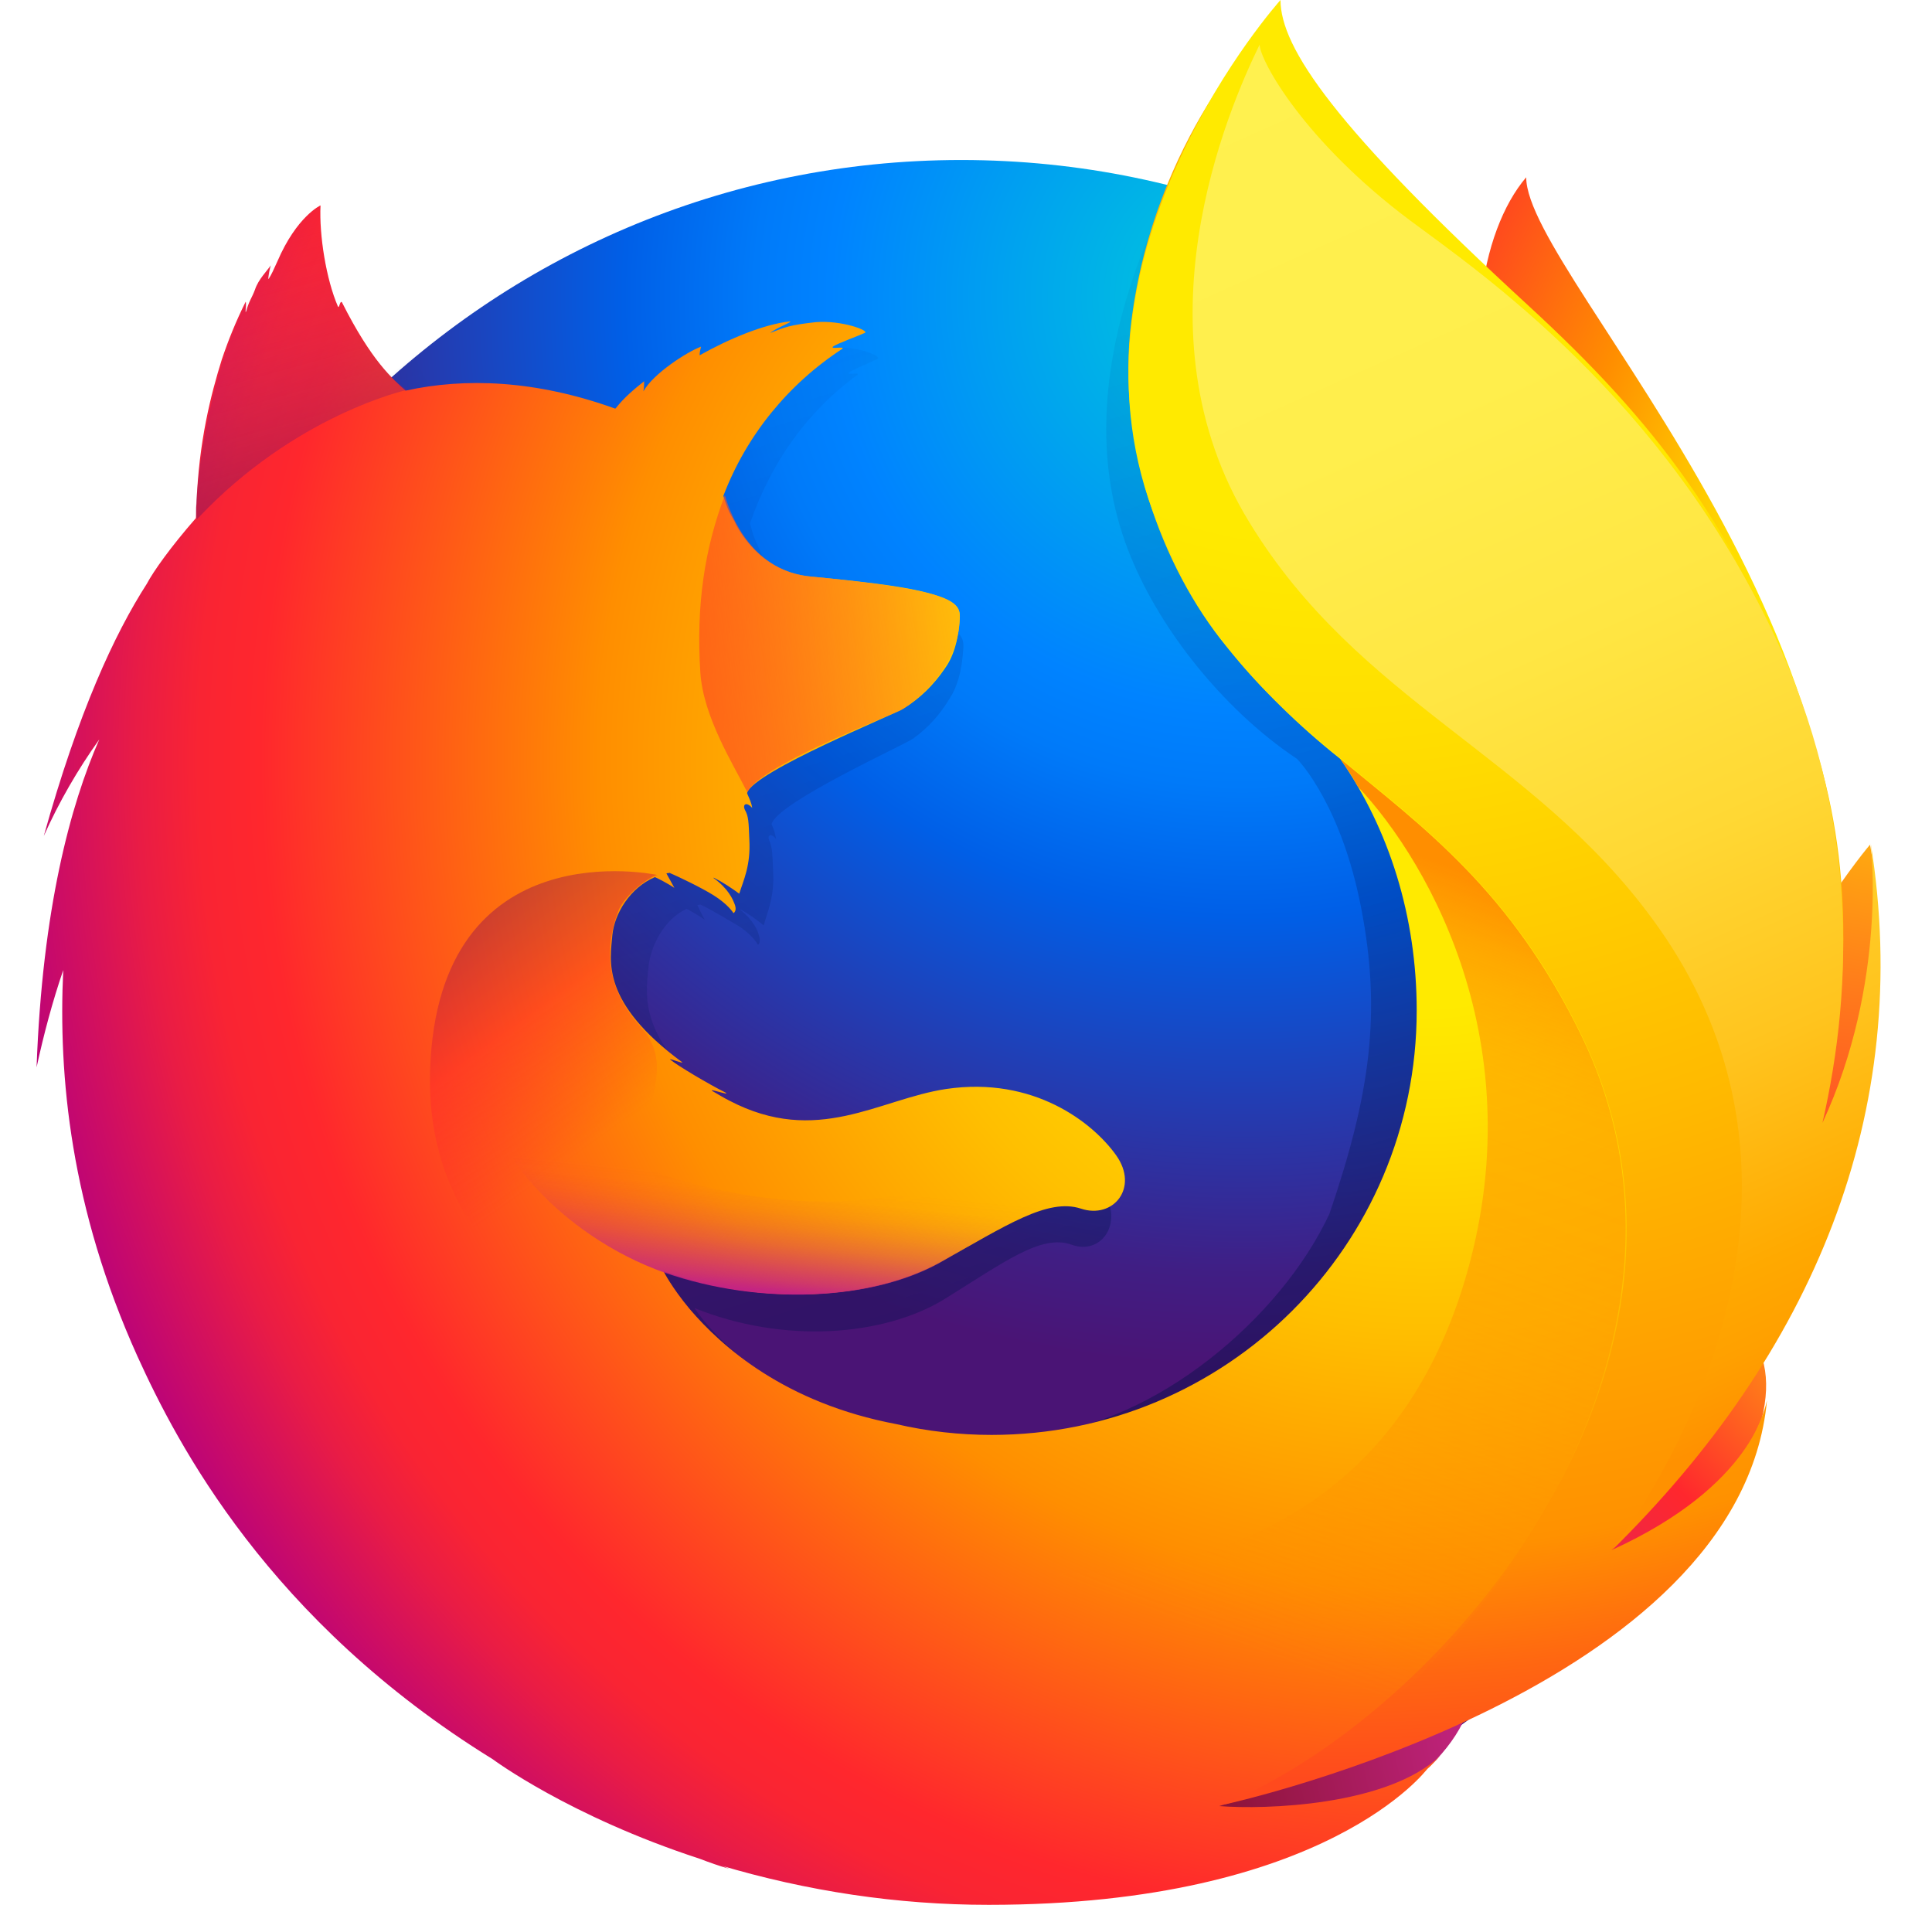 <svg width="71" height="70" viewBox="0 0 71 70" fill="none" xmlns="http://www.w3.org/2000/svg">
<path d="M56.087 6.515C54.392 8.502 53.598 12.951 55.319 17.48C57.041 22.009 59.689 21.029 61.331 25.637C63.503 31.729 62.497 39.913 62.497 39.913C62.497 39.913 65.119 47.487 66.946 39.436C70.999 24.313 56.087 10.249 56.087 6.515Z" fill="url(#paint0_radial_2218_2017)"/>
<path d="M35.323 69.312C52.777 69.312 66.893 55.116 66.893 37.583C66.893 20.049 52.75 5.88 35.323 5.88C17.896 5.88 3.779 20.076 3.779 37.583C3.753 55.116 17.896 69.312 35.323 69.312Z" fill="url(#paint1_radial_2218_2017)"/>
<path d="M58.975 57.155C58.287 57.632 57.572 58.055 56.83 58.453C57.81 56.996 58.737 55.513 59.558 53.977C60.22 53.235 60.856 52.52 61.359 51.725C61.597 51.328 61.889 50.878 62.18 50.322C63.955 47.117 65.915 41.952 65.967 36.655V36.258C65.967 34.934 65.835 33.583 65.57 32.285C65.597 32.391 65.597 32.497 65.623 32.603C65.597 32.524 65.597 32.444 65.57 32.365C65.597 32.497 65.623 32.656 65.65 32.789C66.02 35.861 65.756 38.854 64.458 41.078C64.431 41.105 64.405 41.131 64.405 41.184C65.067 37.821 65.305 34.113 64.564 30.405C64.564 30.405 64.272 28.604 62.048 23.122C60.776 19.97 58.499 17.374 56.512 15.494C54.764 13.322 53.149 11.865 52.275 10.938C50.447 9.005 49.679 7.548 49.361 6.621C49.096 6.489 45.574 3.072 45.309 2.94C43.773 5.324 38.979 12.739 41.257 19.652C42.29 22.804 44.912 26.061 47.666 27.889C47.799 28.021 49.308 29.663 50.023 33.371C50.765 37.212 50.368 40.178 48.858 44.601C47.057 48.468 42.449 52.308 38.132 52.705C28.915 53.553 25.525 48.071 25.525 48.071C28.809 49.395 32.464 49.103 34.689 47.753C36.913 46.375 38.264 45.343 39.376 45.74C40.462 46.137 41.31 44.972 40.542 43.753C39.324 41.873 37.099 40.919 34.901 41.29C32.676 41.661 30.61 43.436 27.697 41.714C27.511 41.608 27.326 41.476 27.14 41.343C26.955 41.211 27.776 41.529 27.564 41.396C27.008 41.078 25.975 40.416 25.737 40.178C25.684 40.125 26.187 40.337 26.134 40.284C23.406 38.033 23.75 36.496 23.83 35.543C23.909 34.775 24.386 33.795 25.233 33.398C25.631 33.61 25.895 33.795 25.895 33.795C25.895 33.795 25.71 33.451 25.631 33.265C25.657 33.239 25.684 33.265 25.737 33.239C26.081 33.398 26.796 33.822 27.193 34.06C27.697 34.404 27.855 34.722 27.855 34.722C27.855 34.722 27.988 34.643 27.882 34.351C27.855 34.219 27.697 33.822 27.193 33.424H27.22C27.511 33.583 27.802 33.795 28.067 34.007C28.2 33.504 28.465 32.974 28.412 32.02C28.385 31.358 28.385 31.173 28.279 30.908C28.173 30.696 28.332 30.59 28.518 30.829C28.491 30.643 28.438 30.458 28.359 30.299V30.273C28.597 29.478 33.205 27.386 33.55 27.147C34.106 26.75 34.556 26.247 34.901 25.664C35.165 25.267 35.351 24.684 35.404 23.81C35.43 23.174 35.139 22.751 30.451 22.274C29.18 22.142 28.412 21.215 27.988 20.367C27.908 20.182 27.829 20.023 27.75 19.837C27.67 19.652 27.617 19.44 27.564 19.228C28.332 17.03 29.604 15.176 31.51 13.772C31.616 13.666 31.087 13.799 31.193 13.693C31.325 13.587 32.093 13.269 32.252 13.19C32.437 13.11 31.484 12.686 30.636 12.792C29.789 12.898 29.604 13.004 29.127 13.19C29.312 13.004 29.921 12.739 29.789 12.766C28.862 12.898 27.723 13.454 26.743 14.064C26.743 13.958 26.77 13.852 26.796 13.746C26.346 13.931 25.207 14.726 24.889 15.388C24.916 15.255 24.916 15.123 24.916 14.991C24.571 15.282 24.253 15.6 23.989 15.971L23.83 16.024C21.181 14.964 18.824 14.885 16.864 15.361C16.44 14.938 16.229 15.255 15.222 13.084C15.143 12.951 15.275 13.216 15.222 13.084C15.063 12.66 15.328 13.64 15.222 13.084C13.58 14.408 11.408 15.891 10.349 16.924C10.349 16.977 11.567 16.58 10.349 16.924C9.925 17.056 9.952 17.295 9.899 19.599C9.872 19.784 9.899 19.97 9.872 20.129C9.025 21.188 8.468 22.089 8.257 22.565C7.171 24.419 5.979 27.333 4.84 31.915C5.343 30.67 5.952 29.478 6.667 28.339C5.714 30.776 4.787 34.616 4.602 40.496C4.84 39.277 5.131 38.086 5.502 36.894C5.264 41.794 6.111 46.667 7.965 51.196C8.627 52.811 9.713 55.274 11.594 57.976C17.473 64.147 25.737 67.987 34.901 67.987C44.462 67.987 53.069 63.803 58.975 57.155Z" fill="url(#paint2_linear_2218_2017)"/>
<path d="M51.877 61.631C63.451 60.28 68.589 48.362 61.994 48.123C56.061 47.938 46.394 62.266 51.877 61.631Z" fill="url(#paint3_radial_2218_2017)"/>
<path d="M62.842 45.687C70.814 41.052 68.722 31.041 68.722 31.041C68.722 31.041 65.65 34.616 63.557 40.31C61.518 45.952 58.048 48.494 62.842 45.687Z" fill="url(#paint4_radial_2218_2017)"/>
<path d="M37.549 67.563C48.672 71.112 58.207 62.346 52.327 59.432C46.977 56.81 32.278 65.895 37.549 67.563Z" fill="url(#paint5_radial_2218_2017)"/>
<path d="M63.69 49.951C63.954 49.58 64.325 48.361 64.643 47.805C66.603 44.627 66.629 42.111 66.629 42.058C67.821 36.152 67.715 33.715 66.974 29.266C66.391 25.664 63.822 20.499 61.597 18.036C59.319 15.467 60.909 16.315 58.71 14.434C56.777 12.289 54.87 10.144 53.864 9.296C46.448 3.099 46.607 1.774 46.766 1.562C46.739 1.589 46.713 1.615 46.66 1.668C46.58 1.324 46.501 1.033 46.501 1.033C46.501 1.033 42.422 5.058 41.575 11.812C41.018 16.209 42.66 20.817 45.071 23.757C46.315 25.293 47.719 26.67 49.255 27.889C51.056 30.484 52.063 33.689 52.063 37.132C52.063 45.766 45.071 52.731 36.436 52.731C35.271 52.731 34.079 52.599 32.94 52.334C28.862 51.566 26.531 49.5 25.339 48.097C24.677 47.302 24.386 46.719 24.386 46.719C28.041 48.017 32.066 47.752 34.529 46.402C36.993 45.024 38.502 44.018 39.721 44.415C40.912 44.812 41.866 43.647 41.018 42.455C40.171 41.264 37.999 39.542 34.768 40.019C32.305 40.389 30.027 42.138 26.796 40.443C26.584 40.337 26.372 40.204 26.187 40.098C25.975 39.966 26.875 40.284 26.663 40.151C26.028 39.833 24.915 39.171 24.624 38.933C24.571 38.88 25.101 39.092 25.074 39.039C22.055 36.814 22.426 35.304 22.505 34.351C22.585 33.583 23.141 32.629 24.068 32.232C24.518 32.444 24.783 32.629 24.783 32.629C24.783 32.629 24.598 32.285 24.492 32.1C24.518 32.073 24.571 32.1 24.598 32.073C24.968 32.232 25.79 32.629 26.213 32.894C26.769 33.239 26.955 33.556 26.955 33.556C26.955 33.556 27.114 33.477 26.981 33.186C26.928 33.053 26.769 32.656 26.213 32.259H26.24C26.558 32.417 26.875 32.629 27.167 32.841C27.326 32.338 27.59 31.808 27.538 30.855C27.511 30.193 27.511 30.007 27.379 29.769C27.273 29.557 27.431 29.451 27.643 29.689C27.617 29.504 27.538 29.345 27.458 29.16V29.133C27.723 28.339 32.834 26.273 33.205 26.035C33.814 25.664 34.318 25.161 34.715 24.578C35.006 24.181 35.218 23.598 35.271 22.724C35.298 22.327 35.165 22.035 33.814 21.718C32.993 21.532 31.749 21.373 29.789 21.188C28.385 21.055 27.538 20.155 27.061 19.307C26.981 19.122 26.875 18.963 26.796 18.804C26.716 18.619 26.637 18.407 26.584 18.221C27.431 15.997 28.968 14.116 30.954 12.819C31.06 12.713 30.504 12.845 30.61 12.739C30.742 12.633 31.616 12.315 31.775 12.236C31.987 12.156 30.928 11.759 29.974 11.839C29.021 11.945 28.835 12.024 28.305 12.236C28.517 12.05 29.18 11.812 29.021 11.812C28.067 11.918 26.796 12.448 25.71 13.057C25.71 12.951 25.736 12.845 25.763 12.739C25.26 12.925 24.015 13.719 23.644 14.381C23.671 14.249 23.671 14.116 23.671 14.01C23.3 14.302 22.929 14.62 22.638 14.99L22.611 15.017C19.671 13.957 17.076 13.878 14.904 14.355C14.427 13.931 13.659 13.269 12.573 11.123C12.494 10.991 12.467 11.388 12.415 11.256C11.991 10.276 11.726 8.66 11.779 7.548C11.779 7.548 10.905 7.945 10.19 9.614C10.057 9.905 9.978 10.091 9.872 10.249C9.819 10.303 9.951 9.693 9.951 9.746C9.819 9.958 9.501 10.249 9.369 10.647C9.263 10.938 9.13 11.097 9.051 11.441L9.024 11.468C9.024 11.362 9.051 11.044 9.024 11.097C8.68 11.786 8.389 12.501 8.15 13.216C7.753 14.487 7.303 16.235 7.223 18.513C7.197 18.672 7.223 18.884 7.197 19.043C6.27 20.102 5.634 21.002 5.396 21.453C4.204 23.307 2.88 26.167 1.609 30.723C2.165 29.478 2.853 28.286 3.648 27.174C2.589 29.584 1.556 33.398 1.344 39.224C1.609 38.006 1.926 36.814 2.324 35.649C2.138 39.542 2.589 44.389 5.052 49.845C6.508 53.049 9.872 59.565 18.109 64.65C18.109 64.65 20.916 66.742 25.71 68.305C26.054 68.437 26.425 68.57 26.796 68.675C26.69 68.623 26.558 68.57 26.452 68.543C29.656 69.497 32.967 70 36.331 70C48.779 70 52.46 64.994 52.46 64.994L52.433 65.021C52.619 64.862 52.778 64.676 52.937 64.517C50.977 66.371 46.474 66.504 44.806 66.371C47.666 65.524 49.547 64.809 53.202 63.431C53.625 63.273 54.075 63.087 54.526 62.875L54.658 62.796C54.738 62.743 54.844 62.716 54.923 62.663C56.697 61.816 58.393 60.783 59.929 59.538C63.61 56.598 64.405 53.738 64.828 51.858C64.775 52.043 64.59 52.467 64.458 52.731C63.504 54.744 61.412 56.016 59.134 57.075C60.22 55.645 61.227 54.162 62.153 52.626C62.895 51.884 63.107 50.719 63.69 49.951Z" fill="url(#paint6_radial_2218_2017)"/>
<path d="M59.215 56.969C60.724 55.327 62.048 53.42 63.081 51.275C65.703 45.766 69.756 36.576 66.577 27.015C64.061 19.44 60.592 15.308 56.195 11.256C49.044 4.688 47.058 1.748 47.058 0C47.058 0 38.794 9.19 42.37 18.804C45.946 28.419 53.282 28.048 58.129 38.059C63.849 49.845 53.52 62.717 44.966 66.319C45.495 66.213 63.955 62.028 64.935 51.461C64.882 51.646 64.459 54.586 59.215 56.969Z" fill="url(#paint7_radial_2218_2017)"/>
<path d="M35.272 22.724C35.298 22.089 34.98 21.691 29.816 21.188C27.697 21.003 26.876 19.043 26.638 18.195C25.896 20.155 25.578 22.221 25.737 24.711C25.843 26.353 26.956 28.101 27.459 29.107C27.459 29.107 27.565 28.948 27.618 28.895C28.598 27.862 32.729 26.3 33.127 26.088C33.577 25.823 35.219 24.631 35.272 22.724Z" fill="url(#paint8_linear_2218_2017)"/>
<path d="M12.573 11.124C12.494 10.991 12.467 11.389 12.415 11.256C11.991 10.276 11.726 8.687 11.805 7.548C11.805 7.548 10.931 7.946 10.216 9.614C10.084 9.906 10.004 10.091 9.898 10.25C9.845 10.303 9.978 9.694 9.978 9.747C9.845 9.958 9.528 10.25 9.395 10.621C9.289 10.912 9.157 11.097 9.077 11.468C9.051 11.574 9.104 11.018 9.077 11.097C7.382 14.355 7.064 19.281 7.25 19.069C10.852 15.229 14.957 14.329 14.957 14.329C14.454 14.011 13.5 13.057 12.573 11.124Z" fill="url(#paint9_linear_2218_2017)"/>
<path d="M26.187 51.222C21.234 49.104 15.593 46.111 15.805 39.331C16.096 30.405 24.147 32.153 24.147 32.153C23.856 32.233 23.035 32.815 22.744 33.424C22.452 34.193 21.896 35.941 23.565 37.768C26.213 40.628 18.135 44.548 30.583 51.964C30.901 52.123 27.67 51.858 26.187 51.222Z" fill="url(#paint10_linear_2218_2017)"/>
<path d="M24.439 46.773C27.962 47.991 32.041 47.779 34.504 46.428C36.146 45.502 38.264 44.045 39.536 44.416C38.423 43.965 37.576 43.754 36.543 43.727C36.358 43.727 36.172 43.727 35.987 43.7C35.616 43.7 35.245 43.727 34.874 43.754C34.239 43.806 33.55 44.204 32.914 44.151C32.888 44.151 33.524 43.886 33.471 43.886C33.126 43.965 32.756 43.965 32.385 44.018C32.147 44.045 31.935 44.071 31.67 44.098C24.333 44.707 18.162 40.125 18.162 40.125C17.633 41.873 20.52 45.395 24.439 46.773Z" fill="url(#paint11_linear_2218_2017)"/>
<path d="M59.187 57.022C66.603 49.739 70.338 40.919 68.748 30.988C68.748 30.988 69.384 36.073 66.974 41.264C68.139 36.179 68.272 29.875 65.199 23.333C61.121 14.62 54.394 10.011 51.824 8.104C47.931 5.191 46.316 2.251 46.289 1.642C45.124 4.026 41.601 12.183 45.918 19.202C49.944 25.797 56.3 27.73 60.723 33.769C68.934 44.919 59.187 57.022 59.187 57.022Z" fill="url(#paint12_linear_2218_2017)"/>
<path d="M58.128 38.085C55.532 32.735 52.301 30.405 49.256 27.889C49.6 28.392 49.706 28.551 49.891 28.895C52.593 31.756 56.539 38.748 53.679 47.541C48.249 64.067 26.584 56.281 24.307 54.109C25.234 63.67 41.231 68.252 51.666 62.054C57.572 56.387 62.366 46.852 58.128 38.085Z" fill="url(#paint13_linear_2218_2017)"/>
<defs>
<radialGradient id="paint0_radial_2218_2017" cx="0" cy="0" r="1" gradientUnits="userSpaceOnUse" gradientTransform="translate(67.856 21.614) rotate(2.26) scale(24.39 35.949)">
<stop offset="0.1" stop-color="#FFEA00"/>
<stop offset="0.17" stop-color="#FFDE00"/>
<stop offset="0.28" stop-color="#FFBF00"/>
<stop offset="0.43" stop-color="#FF8E00"/>
<stop offset="0.77" stop-color="#FF272D"/>
<stop offset="0.87" stop-color="#E0255A"/>
<stop offset="0.95" stop-color="#CC2477"/>
<stop offset="1" stop-color="#C42482"/>
</radialGradient>
<radialGradient id="paint1_radial_2218_2017" cx="0" cy="0" r="1" gradientUnits="userSpaceOnUse" gradientTransform="translate(45.708 10.826) scale(69.216)">
<stop stop-color="#00CCDA"/>
<stop offset="0.22" stop-color="#0083FF"/>
<stop offset="0.26" stop-color="#007AF9"/>
<stop offset="0.33" stop-color="#005FE7"/>
<stop offset="0.44" stop-color="#2639AD"/>
<stop offset="0.52" stop-color="#401E84"/>
<stop offset="0.57" stop-color="#4A1475"/>
</radialGradient>
<linearGradient id="paint2_linear_2218_2017" x1="39.785" y1="51.854" x2="26.17" y2="7.318" gradientUnits="userSpaceOnUse">
<stop stop-color="#000F43" stop-opacity="0.4"/>
<stop offset="0.48" stop-color="#001962" stop-opacity="0.17"/>
<stop offset="1" stop-color="#002079" stop-opacity="0"/>
</linearGradient>
<radialGradient id="paint3_radial_2218_2017" cx="0" cy="0" r="1" gradientUnits="userSpaceOnUse" gradientTransform="translate(69.994 46.565) rotate(5.617) scale(23.268 23.268)">
<stop stop-color="#FFEA00"/>
<stop offset="0.5" stop-color="#FF272D"/>
<stop offset="1" stop-color="#C42482"/>
</radialGradient>
<radialGradient id="paint4_radial_2218_2017" cx="0" cy="0" r="1" gradientUnits="userSpaceOnUse" gradientTransform="translate(70.083 24.156) rotate(5.617) scale(38.855 38.855)">
<stop stop-color="#FFE900"/>
<stop offset="0.16" stop-color="#FFAF0E"/>
<stop offset="0.32" stop-color="#FF7A1B"/>
<stop offset="0.47" stop-color="#FF4E26"/>
<stop offset="0.62" stop-color="#FF2C2E"/>
<stop offset="0.76" stop-color="#FF1434"/>
<stop offset="0.89" stop-color="#FF0538"/>
<stop offset="1" stop-color="#FF0039"/>
</radialGradient>
<radialGradient id="paint5_radial_2218_2017" cx="0" cy="0" r="1" gradientUnits="userSpaceOnUse" gradientTransform="translate(72.027 60.538) rotate(5.617) scale(35.654 35.654)">
<stop stop-color="#FF272D"/>
<stop offset="0.5" stop-color="#C42482"/>
<stop offset="0.99" stop-color="#620700"/>
</radialGradient>
<radialGradient id="paint6_radial_2218_2017" cx="0" cy="0" r="1" gradientUnits="userSpaceOnUse" gradientTransform="translate(52.181 28.023) scale(55.628)">
<stop offset="0.16" stop-color="#FFEA00"/>
<stop offset="0.23" stop-color="#FFDE00"/>
<stop offset="0.37" stop-color="#FFBF00"/>
<stop offset="0.54" stop-color="#FF8E00"/>
<stop offset="0.76" stop-color="#FF272D"/>
<stop offset="0.8" stop-color="#F92433"/>
<stop offset="0.84" stop-color="#E91C45"/>
<stop offset="0.89" stop-color="#CF0E62"/>
<stop offset="0.94" stop-color="#B5007F"/>
</radialGradient>
<radialGradient id="paint7_radial_2218_2017" cx="0" cy="0" r="1" gradientUnits="userSpaceOnUse" gradientTransform="translate(48.992 2.224) scale(63.4 63.4)">
<stop offset="0.28" stop-color="#FFEA00"/>
<stop offset="0.4" stop-color="#FFDD00"/>
<stop offset="0.63" stop-color="#FFBA00"/>
<stop offset="0.86" stop-color="#FF9100"/>
<stop offset="0.93" stop-color="#FF6711"/>
<stop offset="0.99" stop-color="#FF4A1D"/>
</radialGradient>
<linearGradient id="paint8_linear_2218_2017" x1="11.884" y1="25.967" x2="39.192" y2="21.797" gradientUnits="userSpaceOnUse">
<stop stop-color="#C42482" stop-opacity="0.5"/>
<stop offset="0.47" stop-color="#FF272D" stop-opacity="0.5"/>
<stop offset="0.49" stop-color="#FF2C2C" stop-opacity="0.51"/>
<stop offset="0.68" stop-color="#FF7A1A" stop-opacity="0.72"/>
<stop offset="0.83" stop-color="#FFB20D" stop-opacity="0.87"/>
<stop offset="0.94" stop-color="#FFD605" stop-opacity="0.96"/>
<stop offset="1" stop-color="#FFE302"/>
</linearGradient>
<linearGradient id="paint9_linear_2218_2017" x1="11.678" y1="18.806" x2="8.831" y2="8.572" gradientUnits="userSpaceOnUse">
<stop stop-color="#891551" stop-opacity="0.6"/>
<stop offset="1" stop-color="#C42482" stop-opacity="0"/>
</linearGradient>
<linearGradient id="paint10_linear_2218_2017" x1="16.876" y1="33.188" x2="22.742" y2="41.382" gradientUnits="userSpaceOnUse">
<stop offset="0.01" stop-color="#891551" stop-opacity="0.5"/>
<stop offset="0.48" stop-color="#FF272D" stop-opacity="0.5"/>
<stop offset="1" stop-color="#FF272D" stop-opacity="0"/>
</linearGradient>
<linearGradient id="paint11_linear_2218_2017" x1="28.308" y1="47.454" x2="28.844" y2="42.189" gradientUnits="userSpaceOnUse">
<stop stop-color="#C42482"/>
<stop offset="0.08" stop-color="#C42482" stop-opacity="0.81"/>
<stop offset="0.21" stop-color="#C42482" stop-opacity="0.57"/>
<stop offset="0.33" stop-color="#C42482" stop-opacity="0.36"/>
<stop offset="0.45" stop-color="#C42482" stop-opacity="0.2"/>
<stop offset="0.56" stop-color="#C42482" stop-opacity="0.09"/>
<stop offset="0.67" stop-color="#C42482" stop-opacity="0.02"/>
<stop offset="0.77" stop-color="#C42482" stop-opacity="0"/>
</linearGradient>
<linearGradient id="paint12_linear_2218_2017" x1="45.439" y1="2.573" x2="67.177" y2="51.181" gradientUnits="userSpaceOnUse">
<stop stop-color="#FFF14F"/>
<stop offset="0.27" stop-color="#FFEE4C"/>
<stop offset="0.45" stop-color="#FFE643"/>
<stop offset="0.61" stop-color="#FFD834"/>
<stop offset="0.76" stop-color="#FFC41E"/>
<stop offset="0.89" stop-color="#FFAB02"/>
<stop offset="0.9" stop-color="#FFA900"/>
<stop offset="0.95" stop-color="#FFA000"/>
<stop offset="1" stop-color="#FF9100"/>
</linearGradient>
<linearGradient id="paint13_linear_2218_2017" x1="49.756" y1="30.53" x2="39.459" y2="58.177" gradientUnits="userSpaceOnUse">
<stop stop-color="#FF8E00"/>
<stop offset="0.04" stop-color="#FF8E00" stop-opacity="0.86"/>
<stop offset="0.08" stop-color="#FF8E00" stop-opacity="0.73"/>
<stop offset="0.13" stop-color="#FF8E00" stop-opacity="0.63"/>
<stop offset="0.18" stop-color="#FF8E00" stop-opacity="0.56"/>
<stop offset="0.23" stop-color="#FF8E00" stop-opacity="0.51"/>
<stop offset="0.28" stop-color="#FF8E00" stop-opacity="0.5"/>
<stop offset="0.39" stop-color="#FF8E00" stop-opacity="0.48"/>
<stop offset="0.52" stop-color="#FF8E00" stop-opacity="0.42"/>
<stop offset="0.68" stop-color="#FF8E00" stop-opacity="0.31"/>
<stop offset="0.84" stop-color="#FF8E00" stop-opacity="0.17"/>
<stop offset="1" stop-color="#FF8E00" stop-opacity="0"/>
</linearGradient>
</defs>
</svg>
